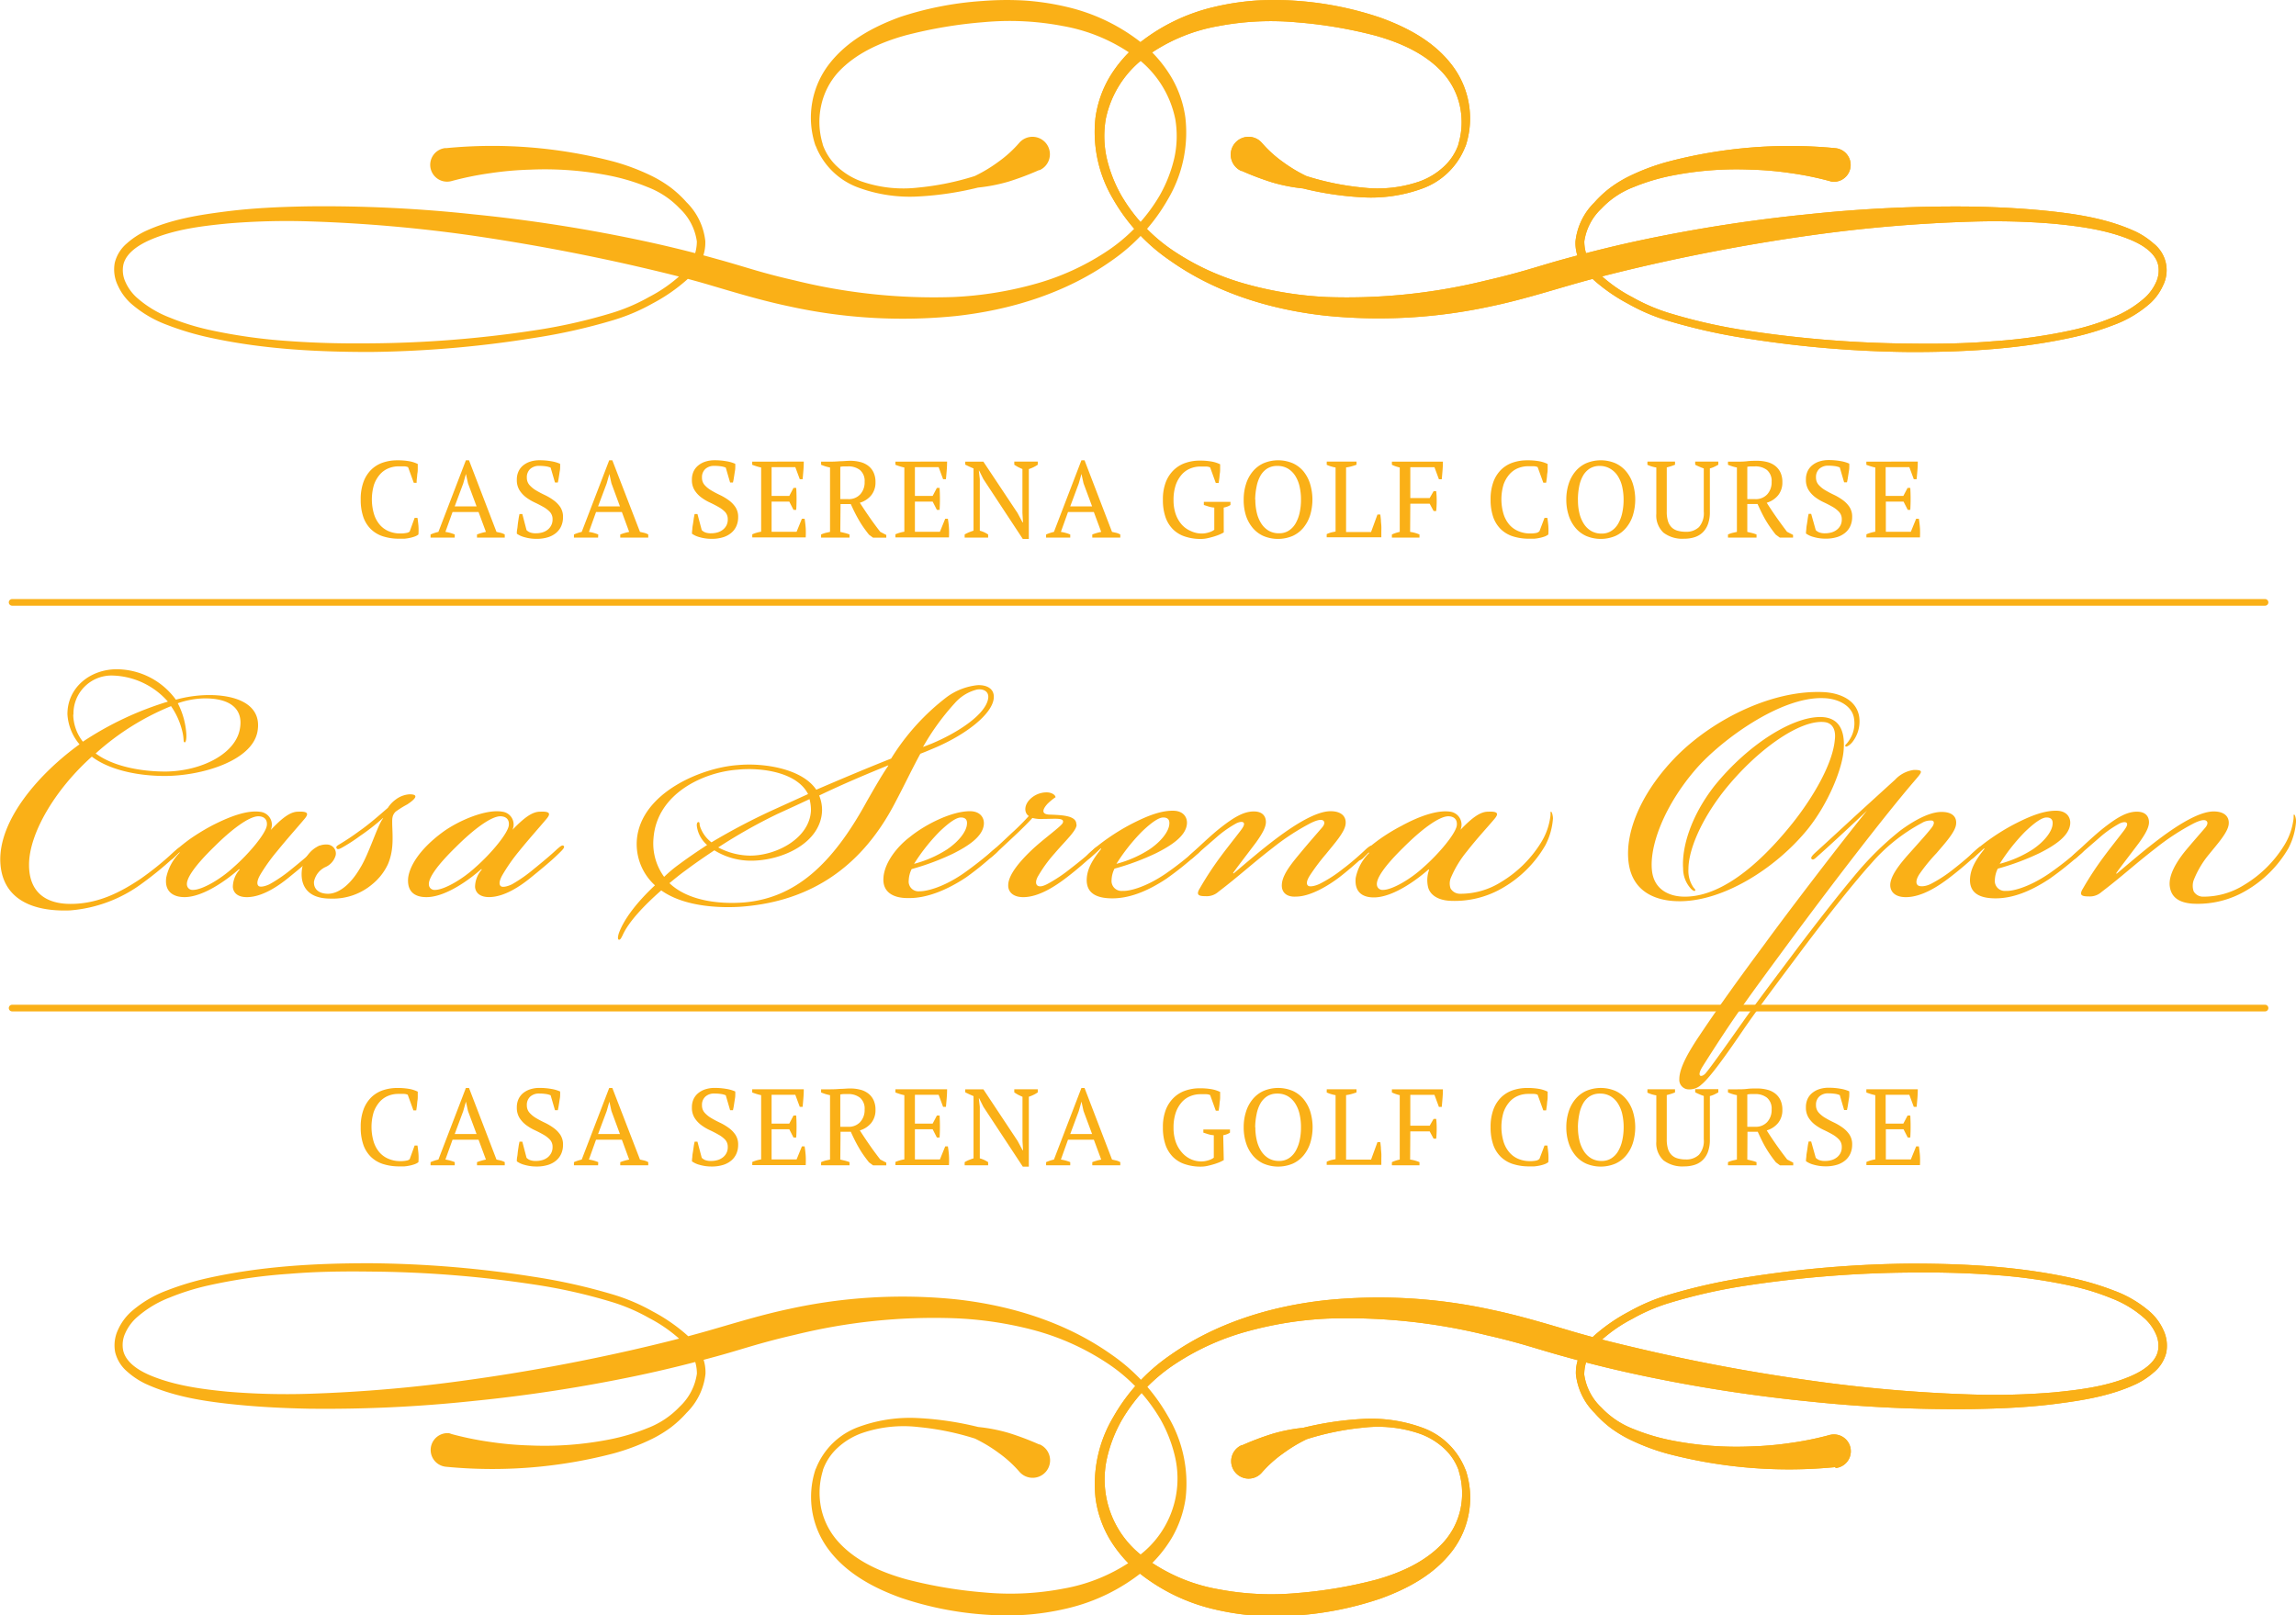 <svg xmlns="http://www.w3.org/2000/svg" width="380.32" height="267.63" viewBox="0 0 380.32 267.63"><path d="M377.18 100.36H4a.55.55 0 1 1 0-1.1h373.18a.55.55 0 0 1 0 1.1m0 67.22H4a.55.55 0 1 1 0-1.1h373.18a.55.55 0 0 1 0 1.1M305.06 30a52 52 0 0 0-6.42-1.31 55 55 0 0 0-6.58-.58 55.5 55.5 0 0 0-13.19 1 34 34 0 0 0-6.29 1.89 14.4 14.4 0 0 0-5.32 3.56 9.27 9.27 0 0 0-2.84 5.44 7.15 7.15 0 0 0 2.58 5.46 24.3 24.3 0 0 0 5.4 3.79 30.4 30.4 0 0 0 6.11 2.63 89.4 89.4 0 0 0 13.14 2.94 189 189 0 0 0 26.93 2.11c4.5.06 9 0 13.5-.38a88.6 88.6 0 0 0 13.33-1.89 40 40 0 0 0 6.38-2 17.9 17.9 0 0 0 5.56-3.4 7.7 7.7 0 0 0 1.8-2.54 4.6 4.6 0 0 0 .31-2.89c-.47-1.88-2.4-3.16-4.33-4-4-1.71-8.51-2.33-12.94-2.76a117 117 0 0 0-13.44-.35A245 245 0 0 0 301.87 39c-8.9 1.25-17.75 2.88-26.5 4.86-4.37 1-8.73 2.07-13 3.3s-8.72 2.61-13.22 3.55a87.4 87.4 0 0 1-27.55 1.6c-9.17-1-18.3-3.81-25.87-9.19A30.9 30.9 0 0 1 186.38 33a21.74 21.74 0 0 1-2.93-13.51 18.1 18.1 0 0 1 2.34-6.72 21.5 21.5 0 0 1 4.64-5.41 31.35 31.35 0 0 1 12.65-6.2 43 43 0 0 1 7-1.07 51 51 0 0 1 7 .07 55 55 0 0 1 13.63 2.79c4.37 1.59 8.77 3.9 11.74 7.77a14.54 14.54 0 0 1 2.27 13.61v-.07a12 12 0 0 1-7.19 7 24.7 24.7 0 0 1-9.88 1.43 52.3 52.3 0 0 1-9.83-1.47 28 28 0 0 1-5.1-1 47 47 0 0 1-5-1.89h-.1a2.89 2.89 0 1 1 2.38-5.41 2.9 2.9 0 0 1 1 .74 19.7 19.7 0 0 0 3.38 3.09 24.7 24.7 0 0 0 4 2.42 45 45 0 0 0 9.36 1.91 21.2 21.2 0 0 0 9.34-1 11.7 11.7 0 0 0 4-2.4 9.1 9.1 0 0 0 2.47-3.68v-.07a12.6 12.6 0 0 0 .27-6.33 12 12 0 0 0-2.89-5.6c-2.88-3.14-7-4.95-11.15-6.11a74.7 74.7 0 0 0-13-2.19 46.6 46.6 0 0 0-13 .63A28.8 28.8 0 0 0 192 9.26a17 17 0 0 0-6.85 10.49 16.9 16.9 0 0 0 .16 6.44 23.2 23.2 0 0 0 2.37 6.11 28.1 28.1 0 0 0 9 9.47 41.5 41.5 0 0 0 12.06 5.39 60.4 60.4 0 0 0 13.08 2.06 96 96 0 0 0 26.34-2.75c2.16-.49 4.32-1.05 6.44-1.66s4.31-1.3 6.52-1.9c4.41-1.21 8.84-2.31 13.3-3.24a256 256 0 0 1 27-4.16 231 231 0 0 1 27.27-1.28c4.56.09 9.11.33 13.66.85s9.11 1.32 13.4 3.29a13 13 0 0 1 3 2 5.63 5.63 0 0 1 1.53 6.94 9 9 0 0 1-2.12 2.94 19.1 19.1 0 0 1-6 3.58 47 47 0 0 1-6.56 2c-8.92 2-18 2.51-27.11 2.5a182.6 182.6 0 0 1-27.12-2.25 96 96 0 0 1-13.31-3 31.7 31.7 0 0 1-6.33-2.72 29 29 0 0 1-5.7-3.93 11.1 11.1 0 0 1-2.22-2.82 7 7 0 0 1-.85-3.61 10.66 10.66 0 0 1 3.11-6.43 18.5 18.5 0 0 1 2.61-2.43 20.6 20.6 0 0 1 3-1.85 36 36 0 0 1 6.54-2.48A79.2 79.2 0 0 1 306 24.55a2.79 2.79 0 0 1-.5 5.56 3 3 0 0 1-.44-.11" transform="translate(-1.99)" style="fill:#fab017"/><path d="M305.06 30a52 52 0 0 0-6.42-1.31 55 55 0 0 0-6.58-.58 55.5 55.5 0 0 0-13.19 1 34 34 0 0 0-6.29 1.89 14.4 14.4 0 0 0-5.32 3.56 9.27 9.27 0 0 0-2.84 5.44 7.15 7.15 0 0 0 2.58 5.46 24.3 24.3 0 0 0 5.4 3.79 30.4 30.4 0 0 0 6.11 2.63 89.4 89.4 0 0 0 13.14 2.94 189 189 0 0 0 26.93 2.11c4.5.06 9 0 13.5-.38a88.6 88.6 0 0 0 13.33-1.89 40 40 0 0 0 6.38-2 17.9 17.9 0 0 0 5.56-3.4 7.7 7.7 0 0 0 1.8-2.54 4.6 4.6 0 0 0 .31-2.89c-.47-1.88-2.4-3.16-4.33-4-4-1.71-8.51-2.33-12.94-2.76a117 117 0 0 0-13.44-.35A245 245 0 0 0 301.87 39c-8.9 1.25-17.75 2.88-26.5 4.86-4.37 1-8.73 2.07-13 3.3s-8.72 2.61-13.22 3.55a87.4 87.4 0 0 1-27.55 1.6c-9.17-1-18.3-3.81-25.87-9.19A30.9 30.9 0 0 1 186.38 33a21.74 21.74 0 0 1-2.93-13.51 18.1 18.1 0 0 1 2.34-6.72 21.5 21.5 0 0 1 4.64-5.41 31.35 31.35 0 0 1 12.65-6.2 43 43 0 0 1 7-1.07 51 51 0 0 1 7 .07 55 55 0 0 1 13.63 2.79c4.37 1.59 8.77 3.9 11.74 7.77a14.54 14.54 0 0 1 2.27 13.61v-.07a12 12 0 0 1-7.19 7 24.7 24.7 0 0 1-9.88 1.43 52.3 52.3 0 0 1-9.83-1.47 28 28 0 0 1-5.1-1 47 47 0 0 1-5-1.89h-.1a2.89 2.89 0 1 1 2.38-5.41 2.9 2.9 0 0 1 1 .74 19.7 19.7 0 0 0 3.38 3.09 24.7 24.7 0 0 0 4 2.42 45 45 0 0 0 9.36 1.91 21.2 21.2 0 0 0 9.34-1 11.7 11.7 0 0 0 4-2.4 9.1 9.1 0 0 0 2.47-3.68v-.07a12.6 12.6 0 0 0 .27-6.33 12 12 0 0 0-2.89-5.6c-2.88-3.14-7-4.95-11.15-6.11a74.7 74.7 0 0 0-13-2.19 46.6 46.6 0 0 0-13 .63A28.8 28.8 0 0 0 192 9.26a17 17 0 0 0-6.85 10.49 16.9 16.9 0 0 0 .16 6.44 23.2 23.2 0 0 0 2.37 6.11 28.1 28.1 0 0 0 9 9.47 41.5 41.5 0 0 0 12.06 5.39 60.4 60.4 0 0 0 13.08 2.06 96 96 0 0 0 26.34-2.75c2.16-.49 4.32-1.05 6.44-1.66s4.31-1.3 6.52-1.9c4.41-1.21 8.84-2.31 13.3-3.24a256 256 0 0 1 27-4.16 231 231 0 0 1 27.27-1.28c4.56.09 9.11.33 13.66.85s9.11 1.32 13.4 3.29a13 13 0 0 1 3 2 5.63 5.63 0 0 1 1.53 6.94 9 9 0 0 1-2.12 2.94 19.1 19.1 0 0 1-6 3.58 47 47 0 0 1-6.56 2c-8.92 2-18 2.51-27.11 2.5a182.6 182.6 0 0 1-27.12-2.25 96 96 0 0 1-13.31-3 31.7 31.7 0 0 1-6.33-2.72 29 29 0 0 1-5.7-3.93 11.1 11.1 0 0 1-2.22-2.82 7 7 0 0 1-.85-3.61 10.66 10.66 0 0 1 3.11-6.43 18.5 18.5 0 0 1 2.61-2.43 20.6 20.6 0 0 1 3-1.85 36 36 0 0 1 6.54-2.48A79.2 79.2 0 0 1 306 24.55a2.79 2.79 0 0 1-.5 5.56 3 3 0 0 1-.44-.11" transform="translate(-1.99)" style="fill:#fab017"/><path d="M75.84 24.55a79.2 79.2 0 0 1 27.72 2.2 36 36 0 0 1 6.54 2.48 20.6 20.6 0 0 1 3 1.85 18.4 18.4 0 0 1 2.61 2.43 10.67 10.67 0 0 1 3.11 6.43 7 7 0 0 1-.85 3.61 11.1 11.1 0 0 1-2.22 2.82 28.8 28.8 0 0 1-5.7 3.93 31.8 31.8 0 0 1-6.32 2.7 96 96 0 0 1-13.31 3 182.6 182.6 0 0 1-27.12 2.32c-9.07 0-18.2-.49-27.11-2.5a47 47 0 0 1-6.56-2 19.1 19.1 0 0 1-6-3.58 9 9 0 0 1-2.12-2.94 6.06 6.06 0 0 1-.51-3.76 6.13 6.13 0 0 1 2-3.21 13 13 0 0 1 3-2c4.3-2 8.88-2.71 13.4-3.29s9.1-.77 13.66-.85a231 231 0 0 1 27.34 1.32 256 256 0 0 1 27 4.16c4.46.93 8.9 2 13.3 3.24 2.21.6 4.4 1.28 6.52 1.9s4.28 1.17 6.44 1.66A96 96 0 0 0 160 49.21a60.4 60.4 0 0 0 13.08-2.06 41.5 41.5 0 0 0 12.06-5.39 28.1 28.1 0 0 0 9-9.47 23.2 23.2 0 0 0 2.37-6.11 16.9 16.9 0 0 0 .16-6.44 17 17 0 0 0-6.85-10.49 28.8 28.8 0 0 0-11.84-4.95 46.5 46.5 0 0 0-13-.63 74.7 74.7 0 0 0-13 2.19c-4.17 1.16-8.27 3-11.15 6.11a12 12 0 0 0-2.83 5.58 12.6 12.6 0 0 0 .27 6.33v.07a9.1 9.1 0 0 0 2.48 3.73 11.7 11.7 0 0 0 4 2.4 21.2 21.2 0 0 0 9.34 1 45 45 0 0 0 9.36-1.91 24.7 24.7 0 0 0 4-2.42 19.7 19.7 0 0 0 3.38-3.09 2.89 2.89 0 1 1 3.37 4.53h-.11a47 47 0 0 1-5 1.89 28 28 0 0 1-5.1 1 52.3 52.3 0 0 1-9.83 1.47 24.7 24.7 0 0 1-9.88-1.43 12 12 0 0 1-7.19-7v.07a14.54 14.54 0 0 1 2.27-13.61c3-3.86 7.38-6.18 11.74-7.77A55 55 0 0 1 164.76.16a51 51 0 0 1 7-.07 43 43 0 0 1 7 1.07 31.35 31.35 0 0 1 12.65 6.2 21.5 21.5 0 0 1 4.59 5.4 18.1 18.1 0 0 1 2.34 6.72A21.74 21.74 0 0 1 195.46 33a30.9 30.9 0 0 1-9.32 10.18c-7.57 5.37-16.7 8.19-25.87 9.19a87.4 87.4 0 0 1-27.55-1.61c-4.5-.94-9-2.3-13.22-3.55s-8.66-2.3-13-3.3Q93.35 40.94 80 39a245 245 0 0 0-26.85-2.32 117 117 0 0 0-13.44.35c-4.43.43-8.93 1-12.94 2.76-1.93.86-3.86 2.15-4.33 4a4.62 4.62 0 0 0 .31 2.89 7.75 7.75 0 0 0 1.8 2.54 17.9 17.9 0 0 0 5.56 3.4 40.3 40.3 0 0 0 6.38 2 88.6 88.6 0 0 0 13.33 1.89c4.49.33 9 .43 13.5.38a189 189 0 0 0 26.93-2.11 89.4 89.4 0 0 0 13.14-2.94 30.5 30.5 0 0 0 6.11-2.63 24.4 24.4 0 0 0 5.4-3.79 7.15 7.15 0 0 0 2.52-5.42 9.27 9.27 0 0 0-2.84-5.46 14.4 14.4 0 0 0-5.32-3.54 34 34 0 0 0-6.26-1.89 55.5 55.5 0 0 0-13.19-1 55 55 0 0 0-6.58.58A52 52 0 0 0 76.79 30a2.79 2.79 0 0 1-1.49-5.38 3 3 0 0 1 .48-.09ZM306 243.09a79.2 79.2 0 0 1-27.72-2.2 36 36 0 0 1-6.54-2.48 20.6 20.6 0 0 1-3-1.85 18.4 18.4 0 0 1-2.6-2.43 10.66 10.66 0 0 1-3.11-6.43 7 7 0 0 1 .85-3.61 11 11 0 0 1 2.22-2.82 28.8 28.8 0 0 1 5.7-3.93 31.8 31.8 0 0 1 6.33-2.72 96 96 0 0 1 13.31-3 182.6 182.6 0 0 1 27.12-2.25c9.07 0 18.2.49 27.11 2.5a47 47 0 0 1 6.56 2 19.1 19.1 0 0 1 6 3.58 9 9 0 0 1 2.12 2.94 6.06 6.06 0 0 1 .47 3.73 6.13 6.13 0 0 1-2 3.21 13 13 0 0 1-3 2c-4.3 2-8.88 2.71-13.4 3.29s-9.1.77-13.66.85a231 231 0 0 1-27.27-1.28 256 256 0 0 1-27-4.16c-4.46-.93-8.9-2-13.3-3.24-2.21-.6-4.4-1.28-6.52-1.9s-4.28-1.17-6.44-1.66a96 96 0 0 0-26.34-2.75 60.4 60.4 0 0 0-13.08 2.06 41.5 41.5 0 0 0-12.06 5.39 28.1 28.1 0 0 0-9 9.47 23.2 23.2 0 0 0-2.37 6.11 16 16 0 0 0 6.62 16.87 28.8 28.8 0 0 0 11.84 4.95 46.6 46.6 0 0 0 13 .63 75 75 0 0 0 13-2.19c4.17-1.16 8.27-3 11.15-6.11a12 12 0 0 0 2.91-5.57 12.6 12.6 0 0 0-.27-6.34v-.07a9.1 9.1 0 0 0-2.48-3.73 11.7 11.7 0 0 0-4-2.4 21.2 21.2 0 0 0-9.34-1 45 45 0 0 0-9.36 1.91 24.6 24.6 0 0 0-4 2.42A19.7 19.7 0 0 0 211 244a2.89 2.89 0 1 1-3.37-4.53h.11a47 47 0 0 1 5-1.89 27.7 27.7 0 0 1 5.1-1 52.3 52.3 0 0 1 9.83-1.47 24.7 24.7 0 0 1 9.88 1.43 12 12 0 0 1 7.19 7v-.07a14.54 14.54 0 0 1-2.27 13.61c-3 3.87-7.38 6.18-11.74 7.77a55 55 0 0 1-13.63 2.79 51 51 0 0 1-7 .07 43 43 0 0 1-7-1.07 31.35 31.35 0 0 1-12.65-6.2 21.5 21.5 0 0 1-4.64-5.41 18.1 18.1 0 0 1-2.34-6.72 21.74 21.74 0 0 1 2.93-13.51 30.9 30.9 0 0 1 9.32-10.18c7.57-5.37 16.7-8.19 25.87-9.19a87.4 87.4 0 0 1 27.55 1.6c4.5.94 9 2.3 13.22 3.55s8.66 2.3 13 3.3c8.75 2 17.59 3.62 26.5 4.86a245 245 0 0 0 26.85 2.32 117 117 0 0 0 13.44-.35c4.43-.43 8.93-1 12.94-2.76 1.93-.86 3.86-2.15 4.33-4a4.6 4.6 0 0 0-.31-2.89 7.7 7.7 0 0 0-1.8-2.54 17.9 17.9 0 0 0-5.56-3.4 40 40 0 0 0-6.38-2 88.6 88.6 0 0 0-13.33-1.89c-4.49-.33-9-.43-13.5-.38a189 189 0 0 0-26.93 2.11 89.5 89.5 0 0 0-13.14 2.94 30.4 30.4 0 0 0-6.11 2.63 24.3 24.3 0 0 0-5.4 3.79 7.15 7.15 0 0 0-2.55 5.44 9.26 9.26 0 0 0 2.84 5.46 14.4 14.4 0 0 0 5.32 3.56 34 34 0 0 0 6.29 1.88 55.6 55.6 0 0 0 13.19 1 55 55 0 0 0 6.58-.58 52 52 0 0 0 6.42-1.31 2.79 2.79 0 1 1 1 5.47Z" transform="translate(-1.99)" style="fill:#fab017"/><path d="M306 243.09a79.2 79.2 0 0 1-27.72-2.2 36 36 0 0 1-6.54-2.48 20.6 20.6 0 0 1-3-1.85 18.4 18.4 0 0 1-2.6-2.43 10.66 10.66 0 0 1-3.11-6.43 7 7 0 0 1 .85-3.61 11 11 0 0 1 2.22-2.82 28.8 28.8 0 0 1 5.7-3.93 31.8 31.8 0 0 1 6.33-2.72 96 96 0 0 1 13.31-3 182.6 182.6 0 0 1 27.12-2.25c9.07 0 18.2.49 27.11 2.5a47 47 0 0 1 6.56 2 19.1 19.1 0 0 1 6 3.58 9 9 0 0 1 2.12 2.94 6.06 6.06 0 0 1 .47 3.73 6.13 6.13 0 0 1-2 3.21 13 13 0 0 1-3 2c-4.3 2-8.88 2.71-13.4 3.29s-9.1.77-13.66.85a231 231 0 0 1-27.27-1.28 256 256 0 0 1-27-4.16c-4.46-.93-8.9-2-13.3-3.24-2.21-.6-4.4-1.28-6.52-1.9s-4.28-1.17-6.44-1.66a96 96 0 0 0-26.34-2.75 60.4 60.4 0 0 0-13.08 2.06 41.5 41.5 0 0 0-12.06 5.39 28.1 28.1 0 0 0-9 9.47 23.2 23.2 0 0 0-2.37 6.11 16 16 0 0 0 6.62 16.87 28.8 28.8 0 0 0 11.84 4.95 46.6 46.6 0 0 0 13 .63 75 75 0 0 0 13-2.19c4.17-1.16 8.27-3 11.15-6.11a12 12 0 0 0 2.91-5.57 12.6 12.6 0 0 0-.27-6.34v-.07a9.1 9.1 0 0 0-2.48-3.73 11.7 11.7 0 0 0-4-2.4 21.2 21.2 0 0 0-9.34-1 45 45 0 0 0-9.36 1.91 24.6 24.6 0 0 0-4 2.42A19.7 19.7 0 0 0 211 244a2.89 2.89 0 1 1-3.37-4.53h.11a47 47 0 0 1 5-1.89 27.7 27.7 0 0 1 5.1-1 52.3 52.3 0 0 1 9.83-1.47 24.7 24.7 0 0 1 9.88 1.43 12 12 0 0 1 7.19 7v-.07a14.54 14.54 0 0 1-2.27 13.61c-3 3.87-7.38 6.18-11.74 7.77a55 55 0 0 1-13.63 2.79 51 51 0 0 1-7 .07 43 43 0 0 1-7-1.07 31.35 31.35 0 0 1-12.65-6.2 21.5 21.5 0 0 1-4.64-5.41 18.1 18.1 0 0 1-2.34-6.72 21.74 21.74 0 0 1 2.93-13.51 30.9 30.9 0 0 1 9.32-10.18c7.57-5.37 16.7-8.19 25.87-9.19a87.4 87.4 0 0 1 27.55 1.6c4.5.94 9 2.3 13.22 3.55s8.66 2.3 13 3.3c8.75 2 17.59 3.62 26.5 4.86a245 245 0 0 0 26.85 2.32 117 117 0 0 0 13.44-.35c4.43-.43 8.93-1 12.94-2.76 1.93-.86 3.86-2.15 4.33-4a4.6 4.6 0 0 0-.31-2.89 7.7 7.7 0 0 0-1.8-2.54 17.9 17.9 0 0 0-5.56-3.4 40 40 0 0 0-6.38-2 88.6 88.6 0 0 0-13.33-1.89c-4.49-.33-9-.43-13.5-.38a189 189 0 0 0-26.93 2.11 89.5 89.5 0 0 0-13.14 2.94 30.4 30.4 0 0 0-6.11 2.63 24.3 24.3 0 0 0-5.4 3.79 7.15 7.15 0 0 0-2.55 5.44 9.26 9.26 0 0 0 2.84 5.46 14.4 14.4 0 0 0 5.32 3.56 34 34 0 0 0 6.29 1.88 55.6 55.6 0 0 0 13.19 1 55 55 0 0 0 6.58-.58 52 52 0 0 0 6.42-1.31 2.79 2.79 0 1 1 1 5.47Z" transform="translate(-1.99)" style="fill:#fab017"/><path d="M76.79 237.61a52 52 0 0 0 6.42 1.31 55 55 0 0 0 6.58.58 55.6 55.6 0 0 0 13.19-1 34 34 0 0 0 6.29-1.88 14.4 14.4 0 0 0 5.32-3.56 9.27 9.27 0 0 0 2.84-5.46 7.15 7.15 0 0 0-2.55-5.44 24.4 24.4 0 0 0-5.4-3.79 30.4 30.4 0 0 0-6.11-2.63 89.5 89.5 0 0 0-13.14-2.94 189 189 0 0 0-26.93-2.11c-4.5-.06-9 0-13.5.38A88.6 88.6 0 0 0 36.46 213a40.3 40.3 0 0 0-6.38 2 17.9 17.9 0 0 0-5.56 3.4 7.8 7.8 0 0 0-1.8 2.54 4.62 4.62 0 0 0-.31 2.89c.47 1.88 2.4 3.16 4.33 4 4 1.71 8.51 2.33 12.94 2.76a117 117 0 0 0 13.44.35A245 245 0 0 0 80 228.59c8.9-1.24 17.75-2.88 26.5-4.86 4.37-1 8.72-2.07 13-3.3s8.72-2.61 13.22-3.55a87.4 87.4 0 0 1 27.55-1.6c9.17 1 18.3 3.81 25.87 9.19a30.9 30.9 0 0 1 9.32 10.19 21.74 21.74 0 0 1 2.93 13.51 18.1 18.1 0 0 1-2.34 6.72 21.5 21.5 0 0 1-4.64 5.41 31.36 31.36 0 0 1-12.65 6.2 43 43 0 0 1-7 1.07 51 51 0 0 1-7-.07 55 55 0 0 1-13.63-2.79c-4.37-1.59-8.77-3.91-11.74-7.77a14.54 14.54 0 0 1-2.27-13.61v.07a12 12 0 0 1 7.19-7 24.7 24.7 0 0 1 9.88-1.43 52.3 52.3 0 0 1 9.83 1.47 27.7 27.7 0 0 1 5.1 1 47 47 0 0 1 5 1.89h.1a2.89 2.89 0 1 1-2.36 5.28 2.9 2.9 0 0 1-1-.74 19.7 19.7 0 0 0-3.38-3.09 24.6 24.6 0 0 0-4-2.42 45 45 0 0 0-9.36-1.91 21.2 21.2 0 0 0-9.34 1 11.7 11.7 0 0 0-4 2.4 9.1 9.1 0 0 0-2.48 3.73v.07a12.6 12.6 0 0 0-.27 6.34 12 12 0 0 0 2.91 5.57c2.88 3.14 7 4.95 11.15 6.11a75 75 0 0 0 13 2.19 46.5 46.5 0 0 0 13-.63 28.8 28.8 0 0 0 11.84-4.95 16 16 0 0 0 6.69-16.93 23.2 23.2 0 0 0-2.37-6.11 28.1 28.1 0 0 0-9-9.47 41.5 41.5 0 0 0-12.06-5.39 60.5 60.5 0 0 0-13.19-1.96 96 96 0 0 0-26.34 2.75c-2.16.49-4.32 1.05-6.44 1.66s-4.31 1.3-6.52 1.9c-4.41 1.21-8.84 2.31-13.3 3.24a256 256 0 0 1-27 4.16 231 231 0 0 1-27.27 1.28c-4.56-.09-9.11-.33-13.66-.85s-9.11-1.32-13.4-3.29a13 13 0 0 1-3-2 6.13 6.13 0 0 1-2-3.21 6.06 6.06 0 0 1 .47-3.73 9 9 0 0 1 2.12-2.94 19.1 19.1 0 0 1 6-3.58 47 47 0 0 1 6.56-2c8.92-2 18-2.51 27.11-2.5a182.6 182.6 0 0 1 27.12 2.25 96 96 0 0 1 13.31 3 31.7 31.7 0 0 1 6.32 2.72 28.7 28.7 0 0 1 5.7 3.93 11.1 11.1 0 0 1 2.22 2.82 7 7 0 0 1 .85 3.61 10.66 10.66 0 0 1-3.11 6.43 18.5 18.5 0 0 1-2.61 2.43 20.5 20.5 0 0 1-3 1.85 36 36 0 0 1-6.54 2.48 79.3 79.3 0 0 1-27.72 2.2 2.79 2.79 0 0 1 .5-5.56 3 3 0 0 1 .42.14M31.12 115.93a21.2 21.2 0 0 1 4.24-.72c5-.32 10.16 1.12 9.28 6s-9.28 7.36-15.36 7.36c-4.48 0-9.2-1-12.08-3.2-6.08 5.44-10.4 12.72-10.4 17.92 0 4.64 2.88 6.48 6.88 6.48 4.72 0 8.48-2.08 11.6-4.16a50 50 0 0 0 5-4c1.12-1 1.52-1.36 1.76-1.12s-.24.64-.64 1a57 57 0 0 1-5.76 4.8 23.07 23.07 0 0 1-12.08 4.56c-6.64.24-11.28-2.16-11.52-8.08-.24-7 6.48-14.64 13.12-19.44a8.47 8.47 0 0 1-2-5c0-4.48 3.84-7.44 8.16-7.44a12.17 12.17 0 0 1 9.8 5.04m-17 2.48a7.5 7.5 0 0 0 1.6 4.48 53.5 53.5 0 0 1 14.08-6.64 12.66 12.66 0 0 0-9.2-4.32 6.3 6.3 0 0 0-6.44 6.48ZM41.68 121c.8-3.68-1.76-5.36-6-5.28a14.3 14.3 0 0 0-4.24.8A12.9 12.9 0 0 1 32.8 121c.16 1.28 0 2.08-.24 2s-.08-.48-.32-1.6a12.4 12.4 0 0 0-1.92-4.4 42.6 42.6 0 0 0-12.48 7.84c2.8 2.08 7.28 3 11.6 3 5.84-.07 11.36-2.84 12.24-6.84" transform="translate(-1.99)" style="fill:#fab017"/><path d="M51.36 134.49c1.68-.08 1.84.32 1 1.28-1 1.2-2.8 3.2-4.48 5.28a30 30 0 0 0-2.8 3.92c-.56 1-.56 1.6-.24 1.84s1.2 0 1.84-.32a24.6 24.6 0 0 0 3.6-2.48c1.68-1.36 3-2.48 3.84-3.28.48-.4.88-.8 1.12-.56s-.16.64-1 1.44c-1 1-3 2.64-4.48 3.84s-4.24 3.2-6.88 3.2c-1.52 0-2.24-.72-2.32-1.68a4.4 4.4 0 0 1 1.12-2.88l-.08-.09c-2.08 1.84-5.76 4.48-8.8 4.64-1.76.08-3.6-.64-3.28-3.2a8.23 8.23 0 0 1 2.24-4.16l-.08-.08-1 1c-.32.24-.56.4-.72.24s.24-.72 1.12-1.52a31 31 0 0 1 2.4-1.92 36 36 0 0 1 3.68-2.24c3.12-1.6 5.92-2.56 8-2.24a2.15 2.15 0 0 1 1.68 3c1.88-1.99 3.24-3.03 4.52-3.03m-13.92 5.84c-3.28 3.2-4.64 5.28-4.48 6.32a.92.92 0 0 0 1 .8c1.52 0 4.56-1.76 6.72-3.76 2.56-2.24 5.44-5.68 5.52-7 .08-1-.56-1.44-1.44-1.44-1.56.04-4.44 2.2-7.32 5.08" transform="translate(-1.99)" style="fill:#fab017"/><path d="M58.56 140.49c-.32.16-.64.32-.8.08s0-.4.4-.64a40 40 0 0 0 3.36-2.24c1.44-1 2.88-2.24 4.72-3.84a4.9 4.9 0 0 1 1.28-1.36 4.2 4.2 0 0 1 2.32-.88c1.84 0 .64 1-.4 1.68a16 16 0 0 0-1.92 1.2c-.64.64-.56 1.28-.56 2.16.08 2.24.24 4.32-.72 6.56a9.4 9.4 0 0 1-2.56 3.28 10.07 10.07 0 0 1-6.88 2.4h-.08c-4.16 0-5-2.56-4.72-4.8s2.16-4.24 4.08-4.16a1.49 1.49 0 0 1 1.52 1.76 3 3 0 0 1-1.76 2 3.4 3.4 0 0 0-1.84 2.4c-.08 1.28.88 2 2.32 2 1.6 0 3.6-1.28 5.36-4.32 1.44-2.32 2.88-7.12 3.76-8.16v-.08a36 36 0 0 1-3.84 3 28 28 0 0 1-3.04 1.96m11.04 4.96c.24-1.92 1.84-4.72 5.76-7.6 2.64-1.92 7.2-3.84 9.84-3.36a2.14 2.14 0 0 1 1.68 3c1.92-2 3.28-3 4.56-3 1.68-.08 1.84.32 1 1.28-1 1.2-2.8 3.2-4.48 5.28A29.6 29.6 0 0 0 85.2 145c-.56 1-.56 1.6-.24 1.84s1.2 0 1.84-.32a24.5 24.5 0 0 0 3.6-2.52c1.68-1.36 3-2.48 3.84-3.28.48-.4.88-.8 1.12-.56s-.16.64-1 1.44c-1 1-3 2.64-4.48 3.84s-4.24 3.2-6.88 3.2c-1.52 0-2.24-.72-2.32-1.68a4.4 4.4 0 0 1 1.12-2.88l-.08-.08c-2.08 1.84-5.76 4.48-8.8 4.64-1.8.09-3.56-.55-3.32-3.19m7.92-5.12c-3.28 3.2-4.64 5.28-4.48 6.32a.92.92 0 0 0 1 .8c1.52 0 4.56-1.76 6.72-3.76 2.56-2.24 5.44-5.68 5.52-7 .08-1-.56-1.44-1.44-1.44-1.56.04-4.44 2.2-7.32 5.08m72.08-14.64a37.8 37.8 0 0 1 9.28-10.24 10.46 10.46 0 0 1 5-1.92c1.28-.08 2.88.4 2.72 2.16-.24 2.64-4.64 6.08-10 8.32-.56.24-1.52.64-2.16.88-1.52 2.8-2.8 5.52-4.08 7.92-6.16 12-15.44 16.72-25.84 17.44-4.24.24-9.52-.24-13-2.72-3 2.64-5.44 5.28-6.4 7.44-.24.48-.4.8-.64.72s-.08-.72 0-1c.8-2.32 3-5.2 6-8a9.24 9.24 0 0 1-3-7.52c.64-7.84 10.8-12 16.72-12.4 4.24-.4 10.64.56 13 4.08 4.32-1.85 8.16-3.48 12.4-5.16m-25.44 1.84c-5.6.4-13.36 3.92-13.92 11.36a9.4 9.4 0 0 0 1.76 6.4 22.4 22.4 0 0 1 2.48-2.08c1.52-1.12 2.8-2 4.64-3.2a5 5 0 0 1-1.68-3c-.08-.4 0-.8.24-.8s.16.32.24.64a5.5 5.5 0 0 0 1.92 2.72 106 106 0 0 1 10.72-5.6l5.28-2.4c-1.84-3.64-7.76-4.44-11.68-4.04m-3.84 13.36c-1.68 1.12-3.2 2.16-4.8 3.36-1 .72-1.76 1.36-2.64 2.08 3 2.88 8.08 3.52 12.32 3.2 8.48-.72 14.64-6.24 20.4-16.8 1.2-2.08 2.32-4.08 3.52-5.84v-.08c-3.92 1.6-7.52 3.12-11.44 5a6.3 6.3 0 0 1 .48 2.48c-.16 5.36-6.56 8.32-11.76 8.32a11.5 11.5 0 0 1-6.08-1.72m16-6.56a7 7 0 0 0-.24-1.92c-1.68.8-3.44 1.6-5.36 2.48a88 88 0 0 0-9.76 5.52 11.5 11.5 0 0 0 5.28 1.36c4.4 0 9.84-2.88 10.08-7.44m20-11.12c4.4-1.84 9-4.88 9.36-7.52.16-1.12-.8-1.6-1.84-1.44a7.13 7.13 0 0 0-3.68 2.24 40 40 0 0 0-5.28 7.28Zm-8 22.4c.08-2.64 2.32-5.36 4.32-6.88 2.64-2.16 7-4.32 10-4.32 1.76 0 2.4 1.12 2.32 2.16-.16 2.08-2.72 3.68-5.12 4.88A41.4 41.4 0 0 1 153 144a4.5 4.5 0 0 0-.48 1.84 1.62 1.62 0 0 0 1.76 1.84h.08c1 0 3.76-.56 7.28-3a62 62 0 0 0 4.88-3.84c.48-.4.72-.48.88-.32s-.08.56-.64 1a49 49 0 0 1-4.72 3.84c-3.36 2.24-6.64 3.44-9.36 3.44-2.92.09-4.44-1.11-4.36-3.19m10.56-4.88c2-1.36 3.2-3 3.28-4.16.08-.72-.24-1.12-1-1.12s-1.92.8-3.52 2.32a31.4 31.4 0 0 0-4.24 5.36 18.9 18.9 0 0 0 5.48-2.4" transform="translate(-1.99)" style="fill:#fab017"/><path d="M180.32 136.65c0 1-1.92 2.72-3.68 4.8a22.4 22.4 0 0 0-2.72 3.76c-.4.72-.4 1.28-.08 1.52s.88.16 1.76-.32a25.3 25.3 0 0 0 3.6-2.4c1.76-1.36 2.72-2.16 3.76-3.12.56-.56 1-.8 1.2-.64s-.32.72-1 1.36c-1 .88-2.56 2.32-4.56 3.84-1.68 1.28-4.48 3.2-7.12 3.2-1.68 0-2.56-.88-2.48-2.08.08-1.76 2.08-4 3.84-5.68 1.92-1.84 5-4 5.2-4.56.32-.88-1.2-.64-3.2-.64a5.7 5.7 0 0 1-1.84-.16c-.64.72-1.76 1.84-3 3s-2.32 2.16-3.2 3c-.72.64-1 .8-1.2.64s.08-.56.88-1.28c1-.88 1.68-1.52 3.12-2.88 1.12-1 2.16-2.08 2.8-2.8-.72-.48-.8-1.6 0-2.56a3.9 3.9 0 0 1 3-1.36c.64 0 1.36.32 1.44.8a9 9 0 0 0-1.36 1.12c-1 1.12-.8 1.68.24 1.76 2.24.08 4.56.16 4.56 1.6Z" transform="translate(-1.99)" style="fill:#fab017"/><path d="M195.12 144.73a51 51 0 0 0 4.88-3.84c.48-.4.72-.48.88-.32s-.16.64-.64 1a55 55 0 0 1-5 4c-3.36 2.24-6.32 3.28-9 3.28-3 0-4.32-1.12-4.24-3.2.08-1.6.8-3 2.4-5l-.08-.08c-.24.24-1.12 1-1.6 1.44s-.64.4-.8.24.16-.56.48-.88a29 29 0 0 1 3-2.4 35 35 0 0 1 3.92-2.4c2.32-1.2 4.72-2.24 6.88-2.24h.08c1.76 0 2.4 1.12 2.32 2.16-.16 2.08-2.72 3.68-5.12 4.88a41.4 41.4 0 0 1-6.88 2.56 4.5 4.5 0 0 0-.48 1.84 1.65 1.65 0 0 0 1.84 1.84c.92.08 3.64-.48 7.16-2.88m-2.72-4c2-1.36 3.2-3 3.28-4.16.08-.72-.24-1.12-1-1.12s-1.92.8-3.52 2.32a31.4 31.4 0 0 0-4.24 5.36 18.9 18.9 0 0 0 5.48-2.4" transform="translate(-1.99)" style="fill:#fab017"/><path d="M214.32 146.57c.08-1.76 1.84-3.76 3.36-5.6 1.2-1.44 2.4-2.8 3.36-3.92.32-.4.48-.88.08-1.12s-1.28.08-2.08.48a39.3 39.3 0 0 0-6.24 4.08c-3.52 2.72-5.44 4.56-9 7.28a2.88 2.88 0 0 1-2.08.72c-1.12 0-1.68-.16-1-1.28a54 54 0 0 1 3.52-5.36c.88-1.2 2.32-3 3.2-4.16.56-.72.72-1.12.56-1.36s-.72-.16-1.2.08a18.3 18.3 0 0 0-3.12 2.16c-1 .88-2.32 2-3.44 3-.8.72-1.12 1-1.36.72s.24-.64 1.2-1.52 2.72-2.56 4.16-3.68c2.16-1.68 3.76-2.64 5.44-2.64 1.52 0 2 .88 2 1.76s-.64 2-1.68 3.44c-1.2 1.6-2.88 3.76-3.76 5l.08.08c1.92-1.6 4.56-3.92 7.36-6s6.32-4.32 8.72-4.32c1.68 0 2.64.8 2.48 2.16s-1.92 3.28-3.2 4.88A35 35 0 0 0 219 145c-.64 1-.64 1.52-.32 1.76s1.28 0 1.92-.32a22 22 0 0 0 3.84-2.48c1.36-1 3-2.48 3.84-3.28.64-.56.88-.64 1-.48s-.08.48-.64 1c-.72.72-3.12 2.88-4.8 4.16s-4.72 3.2-7.2 3.2c-1.44.09-2.4-.63-2.32-1.99" transform="translate(-1.99)" style="fill:#fab017"/><path d="M242.23 134.49a2.17 2.17 0 0 1 1.68 3c1.92-2 3.28-3 4.56-3 1.68-.08 1.84.32 1 1.28-1 1.2-2.8 3.12-4.48 5.28a17.7 17.7 0 0 0-2.64 4.32 2.46 2.46 0 0 0-.08 1.84 1.79 1.79 0 0 0 1.52.88 12.6 12.6 0 0 0 6.8-1.92 19.7 19.7 0 0 0 6.56-6.4 10.8 10.8 0 0 0 1.6-4.16c.16-.8 0-1.12.16-1.12s.32.72.32 1.12a11.3 11.3 0 0 1-1.28 4.48 19.3 19.3 0 0 1-7 7 15.73 15.73 0 0 1-8.88 2.16c-2.32-.16-3.28-1.28-3.52-2.24a5.06 5.06 0 0 1 .16-2.88l-.08-.08c-2.08 1.84-5.76 4.48-8.8 4.64-1.76.08-3.52-.56-3.28-3.2a7.94 7.94 0 0 1 2.24-4.16l-.08-.08-1 1c-.32.24-.56.4-.72.24s.24-.72 1.12-1.52a31 31 0 0 1 2.4-1.92 31 31 0 0 1 3.68-2.24c2.93-1.6 5.96-2.64 8.04-2.32m-7.68 5.84c-3.28 3.2-4.64 5.28-4.48 6.32a.92.92 0 0 0 1 .8c1.52 0 4.56-1.76 6.72-3.76 2.56-2.24 5.44-5.68 5.52-7 .08-1-.56-1.44-1.44-1.44-1.56.04-4.43 2.2-7.32 5.08m47.92 6.67c.24.32.4.4.32.56s-.4 0-.64-.24a4.92 4.92 0 0 1-1.36-3.44c-.24-3.36 1.2-8.56 5.2-13.68 5.76-7.12 13.52-11.84 18.16-11.36 2.8.32 3.52 2.72 3.2 5.76s-2.56 8.64-6 12.88c-5.44 6.64-14.32 12.08-21.6 11.84-3-.08-7.36-1.2-8-6.48s2.4-12 8.16-17.76c6.16-6.08 15.84-10.8 24.16-10.4 3 .16 5.68 1.52 5.92 4.4a5.5 5.5 0 0 1-1.2 3.92c-.32.4-1 .88-1.12.64s.16-.24.64-1a5 5 0 0 0 .8-3.52c-.24-2.08-2.48-3.36-5-3.44-7.12-.32-16.88 6.88-21 11.52-5.36 6.08-8.08 13.12-7.44 17.36.48 3 3 3.92 5 4 5.52.24 11.84-4.16 18.24-12.16 3.44-4.32 6.64-9.84 7-13.76.24-1.76-.4-2.88-1.76-3-4.08-.4-11.2 4.64-16.56 11.36-3.84 4.88-5.92 9.84-5.92 13a4.9 4.9 0 0 0 .8 3m20.89-5.39c-.64.56-1 1-1.28.72s.32-.8 1.12-1.52c1.76-1.6 3.92-3.6 5.44-5s4.64-4.24 7.28-6.64a5.13 5.13 0 0 1 3.12-1.6c1.76 0 1.28.4-.08 2-4.72 5.52-12.8 16-20.56 26.48-7 9.52-9 12.16-14.32 20.56-.64 1-.64 1.44-.48 1.6s.64 0 1-.48c1-1.2 3.92-5.36 6.24-8.64 1.68-2.4 5.36-7.28 9.2-12.4 3.28-4.32 6.64-8.64 9.68-12.24a50.7 50.7 0 0 1 7-6.8c2.16-1.6 4.8-3.12 6.88-3.12 1.76 0 2.56.8 2.4 2.08s-1.84 3.12-3.28 4.8a29 29 0 0 0-2.8 3.44c-.64 1-.56 1.6-.24 1.84s1.2.24 2.16-.24a23 23 0 0 0 3.68-2.4c1.44-1.12 2.64-2.16 3.68-3.12.4-.4 1-.88 1.2-.64s-.4.8-.64 1a62 62 0 0 1-4.88 4.16c-1.68 1.28-4.48 3.2-7.2 3.2-2 0-2.72-1.12-2.56-2.32.24-1.68 2.08-3.76 3.52-5.36 1.28-1.44 2.88-3.2 3.44-4 .32-.48.32-.88 0-1a2.73 2.73 0 0 0-1.76.4 29.4 29.4 0 0 0-8.32 6.64c-2.48 2.72-7.36 8.8-11.6 14.48-3.52 4.72-7.28 9.68-9.68 13.2-2.56 3.76-5.44 7.84-6.88 9a2.87 2.87 0 0 1-2.32.8 1.58 1.58 0 0 1-1.36-1.68c0-1.84 1.44-4.32 3-6.72 3-4.48 5.44-8 11.2-15.76 3.84-5.28 12.8-17 16.88-22-3.56 3.36-6.61 6.16-7.88 7.28" transform="translate(-1.99)" style="fill:#fab017"/><path d="M341.43 144.73a51 51 0 0 0 4.88-3.84c.48-.4.72-.48.88-.32s-.16.64-.64 1a55 55 0 0 1-5 4c-3.36 2.24-6.32 3.28-9 3.28-3 0-4.32-1.12-4.24-3.2.08-1.6.8-3 2.4-5l-.08-.08c-.24.24-1.12 1-1.6 1.44s-.64.4-.8.24.16-.56.48-.88a29 29 0 0 1 3-2.4 35 35 0 0 1 3.92-2.4c2.32-1.2 4.72-2.24 6.88-2.24h.08c1.76 0 2.4 1.12 2.32 2.16-.16 2.08-2.72 3.68-5.12 4.88a41.4 41.4 0 0 1-6.88 2.56 4.5 4.5 0 0 0-.48 1.84 1.65 1.65 0 0 0 1.84 1.84c.92.08 3.64-.48 7.16-2.88m-2.72-4c2-1.36 3.2-3 3.28-4.16.08-.72-.24-1.12-1-1.12s-1.92.8-3.52 2.32a31.4 31.4 0 0 0-4.24 5.36 18.9 18.9 0 0 0 5.48-2.4" transform="translate(-1.99)" style="fill:#fab017"/><path d="M365.36 145.85a2.82 2.82 0 0 0 0 1.84 1.78 1.78 0 0 0 1.52.88 12.6 12.6 0 0 0 6.8-1.92 19.65 19.65 0 0 0 6.56-6.4 10.8 10.8 0 0 0 1.6-4.16c.16-.8 0-1.12.16-1.12s.32.72.32 1.12a11.3 11.3 0 0 1-1.28 4.48 19.3 19.3 0 0 1-7 7 15.74 15.74 0 0 1-8.88 2.16c-2.16-.16-3.52-1-3.76-2.88s1.2-4.16 2.56-5.84c1.2-1.44 2.4-2.8 3.36-3.92.32-.4.48-.88.08-1.12s-1.28.08-2.08.48a39.3 39.3 0 0 0-6.24 4.08c-3.52 2.72-5.44 4.56-9 7.28a2.88 2.88 0 0 1-2.08.72c-1.12 0-1.68-.16-1-1.28a54 54 0 0 1 3.52-5.36c.88-1.2 2.32-3 3.2-4.16.56-.72.72-1.12.56-1.36s-.72-.16-1.2.08a18.3 18.3 0 0 0-3.12 2.16c-1 .88-2.32 2-3.44 3-.8.72-1.12 1-1.36.72s.24-.64 1.2-1.52 2.72-2.56 4.16-3.68c2.16-1.68 3.76-2.64 5.44-2.64 1.52 0 2 .88 2 1.76s-.64 2-1.68 3.44c-1.2 1.6-2.88 3.76-3.76 5l.08.08c1.92-1.6 4.56-3.92 7.36-6s6.32-4.32 8.72-4.32c1.68 0 2.64.8 2.48 2.16s-1.92 3.28-3.2 4.88a15.6 15.6 0 0 0-2.6 4.36M70.67 189.81h.47c.06.34.11.76.16 1.27a10 10 0 0 1 0 1.48 2.2 2.2 0 0 1-.65.35 6 6 0 0 1-.8.22 7 7 0 0 1-.87.13h-.84a8.7 8.7 0 0 1-2.7-.39 5.1 5.1 0 0 1-2-1.18 5.2 5.2 0 0 1-1.26-2 8.7 8.7 0 0 1-.44-2.92 8.2 8.2 0 0 1 .49-3 5.5 5.5 0 0 1 1.31-2 5.1 5.1 0 0 1 1.93-1.14 7.3 7.3 0 0 1 2.3-.36 11 11 0 0 1 2 .15 5.4 5.4 0 0 1 1.42.46v.67c0 .26 0 .53-.05.82s-.05.57-.09.85-.07.53-.11.76h-.47l-.94-2.59a1.7 1.7 0 0 0-.65-.14h-.91a4.4 4.4 0 0 0-1.7.33 3.76 3.76 0 0 0-1.4 1 5.2 5.2 0 0 0-1 1.75 8.56 8.56 0 0 0 0 4.79 5 5 0 0 0 .93 1.76 4 4 0 0 0 1.53 1.12 4.9 4.9 0 0 0 2 .39 4.6 4.6 0 0 0 1-.09 1 1 0 0 0 .52-.23Zm6.64 3.27h-4v-.52a7 7 0 0 1 1.3-.43l4.55-11.86h.52l4.55 11.86.71.16a2.6 2.6 0 0 1 .66.27v.52H81v-.52q.36-.14.74-.25c.25-.07.5-.13.74-.18l-1.22-3.29h-4.31l-1.18 3.29a6.5 6.5 0 0 1 1.55.43Zm0-5.18h3.62l-1.42-3.82-.34-1.55-.45 1.58Zm11.9 3.94a1.8 1.8 0 0 0 .56.37 2.6 2.6 0 0 0 1 .15 3.7 3.7 0 0 0 1.08-.15 2.6 2.6 0 0 0 .87-.45 2.2 2.2 0 0 0 .58-.72 2.1 2.1 0 0 0 .22-1 1.73 1.73 0 0 0-.44-1.21A4.5 4.5 0 0 0 92 188q-.66-.38-1.43-.74a8 8 0 0 1-1.43-.85 4.5 4.5 0 0 1-1.1-1.19 3.2 3.2 0 0 1-.44-1.74 3.2 3.2 0 0 1 .27-1.35 2.8 2.8 0 0 1 .76-1 3.6 3.6 0 0 1 1.18-.64 4.9 4.9 0 0 1 1.53-.23 11 11 0 0 1 2 .17 6 6 0 0 1 1.43.42 7 7 0 0 1 0 .71c0 .27-.07.55-.11.84s-.09.57-.13.84-.1.51-.14.71h-.47l-.72-2.47a3.2 3.2 0 0 0-.83-.22 7.5 7.5 0 0 0-1.06-.07 2.13 2.13 0 0 0-1.49.51 1.84 1.84 0 0 0-.56 1.43 1.8 1.8 0 0 0 .44 1.24 4.5 4.5 0 0 0 1.11.9q.67.4 1.44.76a9 9 0 0 1 1.44.86 4.5 4.5 0 0 1 1.12 1.15 2.93 2.93 0 0 1 .44 1.66 3.6 3.6 0 0 1-.3 1.48 3.15 3.15 0 0 1-.86 1.13 3.9 3.9 0 0 1-1.37.72 6.2 6.2 0 0 1-1.84.25 7 7 0 0 1-2-.27 3.9 3.9 0 0 1-1.28-.58c0-.2 0-.45.06-.74s.07-.58.11-.89.09-.6.13-.89.1-.53.14-.74h.47Zm11.85 1.24h-4v-.52a7 7 0 0 1 1.29-.43l4.55-11.86h.52l4.58 11.86.71.16a2.6 2.6 0 0 1 .66.27v.52h-4.64v-.52a8 8 0 0 1 .74-.25c.25-.07.5-.13.74-.18l-1.21-3.29h-4.28l-1.18 3.29a6.6 6.6 0 0 1 1.55.43Zm0-5.18h3.62l-1.41-3.82-.34-1.55-.45 1.58Zm17.17 3.94a1.8 1.8 0 0 0 .56.37 2.6 2.6 0 0 0 1 .15 3.7 3.7 0 0 0 1.08-.15 2.6 2.6 0 0 0 .87-.45 2.2 2.2 0 0 0 .59-.72 2.1 2.1 0 0 0 .21-1 1.73 1.73 0 0 0-.44-1.21 4.5 4.5 0 0 0-1.1-.83q-.66-.38-1.43-.74a7.8 7.8 0 0 1-1.43-.85 4.5 4.5 0 0 1-1.1-1.19 3.16 3.16 0 0 1-.44-1.74 3.2 3.2 0 0 1 .27-1.35 2.8 2.8 0 0 1 .77-1 3.6 3.6 0 0 1 1.18-.64 4.9 4.9 0 0 1 1.53-.23 11 11 0 0 1 2 .17 5.8 5.8 0 0 1 1.43.42 7 7 0 0 1 0 .71c0 .27-.07.55-.11.84s-.09.57-.13.84-.1.51-.14.71h-.47l-.72-2.47a3.2 3.2 0 0 0-.83-.22 7.5 7.5 0 0 0-1.06-.07 2.12 2.12 0 0 0-1.49.51 1.83 1.83 0 0 0-.56 1.43 1.8 1.8 0 0 0 .44 1.24 4.5 4.5 0 0 0 1.12.9q.67.4 1.44.76a9.4 9.4 0 0 1 1.44.86 4.5 4.5 0 0 1 1.11 1.15 2.9 2.9 0 0 1 .44 1.66 3.6 3.6 0 0 1-.3 1.48 3.1 3.1 0 0 1-.86 1.13 3.9 3.9 0 0 1-1.37.72 6.2 6.2 0 0 1-1.84.25 7 7 0 0 1-2-.27 3.9 3.9 0 0 1-1.28-.58q0-.31.06-.74c0-.29.06-.58.11-.89s.09-.6.13-.89.1-.53.14-.74h.47Zm16.9-11.36q0 .72-.06 1.45t-.13 1.47h-.47l-.74-2h-3.93v4.77h2.93l.7-1.33h.45a31 31 0 0 1 0 3.64h-.45l-.7-1.37h-2.93v5h4.14l.88-2.16h.45c.08.5.14 1 .18 1.53a14 14 0 0 1 0 1.57h-8.85v-.52a6 6 0 0 1 1.47-.43v-10.64a7 7 0 0 1-.74-.19c-.25-.08-.5-.16-.74-.26v-.52Zm6.05 11.65.79.19a6 6 0 0 1 .74.24v.52H138v-.52a4.5 4.5 0 0 1 .76-.27l.72-.16v-10.67a7 7 0 0 1-.83-.21 9 9 0 0 1-.65-.24v-.52h1.58q.72 0 1.58-.07c.57 0 1.13-.07 1.67-.07a6.6 6.6 0 0 1 1.65.2 3.6 3.6 0 0 1 1.33.63 3 3 0 0 1 .88 1.1 3.7 3.7 0 0 1 .32 1.6 3.37 3.37 0 0 1-.7 2.18 3.85 3.85 0 0 1-1.89 1.24q.78 1.22 1.62 2.43t1.76 2.39l1 .52v.45h-2.19l-.68-.5q-.5-.63-.92-1.23t-.77-1.22q-.36-.62-.68-1.26t-.64-1.36h-1.7Zm1.22-10.85h-.71a3 3 0 0 0-.51.07v5.35h1.3a2.56 2.56 0 0 0 2-.79 2.94 2.94 0 0 0 .73-2.08 2.36 2.36 0 0 0-.77-1.95 3.08 3.08 0 0 0-2.04-.6m16.47-.8q0 .72-.06 1.45t-.13 1.47h-.47l-.74-2h-3.93v4.77h2.94l.7-1.33h.45a31 31 0 0 1 0 3.64h-.45l-.7-1.37h-2.94v5h4.14l.88-2.16h.44q.13.76.18 1.53a14 14 0 0 1 0 1.57h-8.87v-.52a6 6 0 0 1 1.48-.43v-10.64a7 7 0 0 1-.74-.19q-.38-.12-.74-.26v-.52Zm11.13 0h3.89v.52a5.6 5.6 0 0 1-1.48.72v11.58h-1l-6.53-9.92-.7-1.4h-.05l.16 1.4v8.55a4.7 4.7 0 0 1 1.38.63v.52h-3.89v-.52a5 5 0 0 1 .69-.35c.25-.1.51-.2.78-.28v-10.31l-.71-.31-.66-.32v-.5h3l5.67 8.55.83 1.55h.07l-.09-1.55v-7.31c-.25-.11-.49-.22-.73-.34a8 8 0 0 1-.63-.39Zm9.27 12.6h-4v-.52a7 7 0 0 1 1.3-.43l4.55-11.86h.52l4.55 11.86.71.16a2.6 2.6 0 0 1 .66.27v.52h-4.64v-.52q.36-.14.74-.25c.25-.07.5-.13.74-.18l-1.22-3.29h-4.28l-1.18 3.29a6.5 6.5 0 0 1 1.55.43Zm0-5.18h3.62l-1.42-3.82-.34-1.55-.45 1.58Zm25.43 4.32a6.4 6.4 0 0 1-.8.39 10 10 0 0 1-1 .34q-.52.15-1 .25a5 5 0 0 1-1 .1 8.1 8.1 0 0 1-2.59-.39 5 5 0 0 1-2-1.19 5.3 5.3 0 0 1-1.25-2 8.6 8.6 0 0 1-.44-2.92 7.9 7.9 0 0 1 .51-3 5.6 5.6 0 0 1 1.37-2 5.2 5.2 0 0 1 1.95-1.13 7.2 7.2 0 0 1 2.22-.35 11 11 0 0 1 2 .15 5.4 5.4 0 0 1 1.43.46v.67c0 .27 0 .54-.05.83s-.05.57-.09.85-.07.53-.11.75h-.47l-.94-2.59a1.8 1.8 0 0 0-.66-.14h-.92a4.4 4.4 0 0 0-1.71.33 3.74 3.74 0 0 0-1.41 1 5.2 5.2 0 0 0-1 1.75 7.7 7.7 0 0 0-.36 2.48 7.1 7.1 0 0 0 .35 2.3 5.3 5.3 0 0 0 1 1.75 4.3 4.3 0 0 0 1.46 1.13 4.15 4.15 0 0 0 1.8.4 3.4 3.4 0 0 0 .7-.07 5 5 0 0 0 .63-.17 3 3 0 0 0 .47-.21 1.4 1.4 0 0 0 .26-.18v-3.71a4.2 4.2 0 0 1-.89-.16l-.84-.27v-.52h4.41v.52a2.5 2.5 0 0 1-.43.23 4 4 0 0 1-.69.2Zm3.3-5.44a8.4 8.4 0 0 1 .39-2.6 6.1 6.1 0 0 1 1.12-2.07 5 5 0 0 1 1.79-1.36 6.23 6.23 0 0 1 4.82 0 5 5 0 0 1 1.79 1.36 6.2 6.2 0 0 1 1.12 2.07 8.94 8.94 0 0 1 0 5.2 6.2 6.2 0 0 1-1.12 2.07 5 5 0 0 1-1.79 1.36 6.24 6.24 0 0 1-4.82 0 5 5 0 0 1-1.79-1.36 6.1 6.1 0 0 1-1.12-2.07 8.4 8.4 0 0 1-.39-2.6m1.93 0a9.3 9.3 0 0 0 .24 2.17 5.7 5.7 0 0 0 .73 1.77 3.7 3.7 0 0 0 1.22 1.2 3.34 3.34 0 0 0 1.75.44 2.9 2.9 0 0 0 1.6-.44 3.5 3.5 0 0 0 1.13-1.2 6.2 6.2 0 0 0 .67-1.77 10 10 0 0 0 .22-2.17 9.6 9.6 0 0 0-.23-2.17 5.6 5.6 0 0 0-.72-1.77 3.7 3.7 0 0 0-1.22-1.2 3.35 3.35 0 0 0-1.75-.44 3.1 3.1 0 0 0-1.68.44 3.4 3.4 0 0 0-1.12 1.2 5.8 5.8 0 0 0-.63 1.77 11.3 11.3 0 0 0-.24 2.17Zm11.83-6.3h4.93v.52c-.29.11-.58.2-.87.28a6 6 0 0 1-.86.17v10.69h4.14l1.06-2.9h.47q.05.38.1.87c0 .33.05.67.07 1s0 .7 0 1v.9h-9.05v-.52a4.5 4.5 0 0 1 .79-.29l.68-.14v-10.6a6 6 0 0 1-.79-.19 5 5 0 0 1-.68-.26Zm13.81 11.65a6 6 0 0 1 1.55.43v.52h-4.57v-.52a6 6 0 0 1 .63-.25 6 6 0 0 1 .67-.18v-10.67a6 6 0 0 1-.72-.21 5 5 0 0 1-.58-.24v-.52H241q0 .7-.06 1.44t-.13 1.48h-.47l-.74-2h-4v5.11h3.21l.65-1.13h.43a14 14 0 0 1 .08 1.63q0 .82-.08 1.65h-.43l-.65-1.21h-3.21Zm22.26-2.32h.47c.06.34.11.76.16 1.27a10 10 0 0 1 0 1.48 2.2 2.2 0 0 1-.65.35 6 6 0 0 1-.8.22 7 7 0 0 1-.87.13h-.84a8.7 8.7 0 0 1-2.7-.39 5.1 5.1 0 0 1-2-1.18 5.2 5.2 0 0 1-1.26-2 8.7 8.7 0 0 1-.44-2.92 8.2 8.2 0 0 1 .49-3 5.5 5.5 0 0 1 1.31-2 5.1 5.1 0 0 1 1.93-1.14 7.3 7.3 0 0 1 2.3-.36 11 11 0 0 1 2 .15 5.4 5.4 0 0 1 1.42.46v.67c0 .26 0 .53-.05.82s-.05.57-.09.85-.07.53-.11.76h-.47l-.94-2.59a1.7 1.7 0 0 0-.65-.14h-.91a4.4 4.4 0 0 0-1.7.33 3.76 3.76 0 0 0-1.4 1 5.2 5.2 0 0 0-1 1.75 8.56 8.56 0 0 0 0 4.79 5 5 0 0 0 .93 1.76 4 4 0 0 0 1.49 1.12 4.9 4.9 0 0 0 2 .39 4.6 4.6 0 0 0 1-.09 1 1 0 0 0 .55-.3Zm3.61-3.03a8.4 8.4 0 0 1 .39-2.6 6.1 6.1 0 0 1 1.12-2.07 5 5 0 0 1 1.79-1.36 6.23 6.23 0 0 1 4.82 0 5 5 0 0 1 1.79 1.36 6.1 6.1 0 0 1 1.12 2.07 8.9 8.9 0 0 1 0 5.2 6.1 6.1 0 0 1-1.12 2.07 5 5 0 0 1-1.79 1.36 6.24 6.24 0 0 1-4.82 0 5 5 0 0 1-1.79-1.36 6.1 6.1 0 0 1-1.12-2.07 8.4 8.4 0 0 1-.39-2.6m1.93 0a9.3 9.3 0 0 0 .24 2.17 5.8 5.8 0 0 0 .73 1.77 3.7 3.7 0 0 0 1.22 1.2 3.34 3.34 0 0 0 1.75.44 2.9 2.9 0 0 0 1.6-.44 3.46 3.46 0 0 0 1.13-1.2 6.1 6.1 0 0 0 .67-1.77 10 10 0 0 0 .23-2.17 9.8 9.8 0 0 0-.23-2.17 5.6 5.6 0 0 0-.72-1.77 3.7 3.7 0 0 0-1.22-1.2 3.35 3.35 0 0 0-1.75-.44 3.07 3.07 0 0 0-1.68.44 3.4 3.4 0 0 0-1.12 1.2 5.8 5.8 0 0 0-.63 1.77 11.4 11.4 0 0 0-.23 2.17Zm11.51-6.3h4.57v.52c-.23.1-.46.18-.68.25l-.69.2v7.34a5.2 5.2 0 0 0 .21 1.59 2.5 2.5 0 0 0 .6 1 2.3 2.3 0 0 0 1 .56 4.8 4.8 0 0 0 1.32.17 3 3 0 0 0 2.21-.78 3.5 3.5 0 0 0 .79-2.58v-7.16q-.42-.14-.77-.3a6 6 0 0 1-.65-.31v-.52h3.83v.54q-.345.195-.69.36a4 4 0 0 1-.71.25v7.22a5.7 5.7 0 0 1-.31 2 3.64 3.64 0 0 1-.86 1.37 3.4 3.4 0 0 1-1.33.8 5.5 5.5 0 0 1-1.74.26 5.14 5.14 0 0 1-3.44-1 3.88 3.88 0 0 1-1.19-3.12v-7.65a5.3 5.3 0 0 1-1.48-.45Zm16.54 11.65.79.19a6 6 0 0 1 .74.24v.52h-4.73v-.52a4.5 4.5 0 0 1 .76-.27l.72-.16v-10.67a7 7 0 0 1-.83-.21 9 9 0 0 1-.65-.24v-.52h1.58c.48 0 1 0 1.58-.07s1.13-.07 1.67-.07a6.6 6.6 0 0 1 1.65.2 3.6 3.6 0 0 1 1.33.63 3 3 0 0 1 .88 1.1 3.7 3.7 0 0 1 .32 1.6 3.37 3.37 0 0 1-.7 2.18 3.83 3.83 0 0 1-1.89 1.24q.77 1.22 1.62 2.43t1.77 2.39l1 .52v.45h-2.19l-.68-.5c-.34-.42-.64-.83-.92-1.23s-.54-.81-.78-1.22-.46-.83-.67-1.26-.42-.88-.64-1.36h-1.7Zm1.22-10.85h-.71a3 3 0 0 0-.51.07v5.35h1.3a2.56 2.56 0 0 0 2-.79 2.93 2.93 0 0 0 .73-2.08 2.36 2.36 0 0 0-.77-1.95 3.07 3.07 0 0 0-2.03-.6Zm10.12 10.56a1.8 1.8 0 0 0 .56.37 2.6 2.6 0 0 0 1 .15 3.7 3.7 0 0 0 1.08-.15 2.6 2.6 0 0 0 .87-.45 2.2 2.2 0 0 0 .59-.72 2.1 2.1 0 0 0 .21-1 1.73 1.73 0 0 0-.44-1.21 4.5 4.5 0 0 0-1.1-.86q-.66-.38-1.43-.74a7.8 7.8 0 0 1-1.43-.85 4.5 4.5 0 0 1-1.1-1.19 3.16 3.16 0 0 1-.44-1.74 3.2 3.2 0 0 1 .27-1.35 2.8 2.8 0 0 1 .77-1 3.6 3.6 0 0 1 1.18-.64 4.9 4.9 0 0 1 1.53-.23 11 11 0 0 1 2 .17 5.8 5.8 0 0 1 1.43.42 7 7 0 0 1 0 .71c0 .27-.07.55-.11.84s-.09.57-.13.84-.1.51-.14.71h-.47l-.72-2.47a3.2 3.2 0 0 0-.83-.22 7.5 7.5 0 0 0-1.06-.07 2.12 2.12 0 0 0-1.49.51 1.83 1.83 0 0 0-.56 1.43 1.8 1.8 0 0 0 .44 1.24 4.5 4.5 0 0 0 1.12.9q.67.4 1.44.76a9.4 9.4 0 0 1 1.44.86 4.5 4.5 0 0 1 1.11 1.15 2.9 2.9 0 0 1 .44 1.66 3.6 3.6 0 0 1-.3 1.48 3.1 3.1 0 0 1-.86 1.13 3.9 3.9 0 0 1-1.37.72 6.2 6.2 0 0 1-1.84.25 7 7 0 0 1-2-.27 3.9 3.9 0 0 1-1.28-.58q0-.31.06-.74c0-.29.06-.58.11-.89s.09-.6.13-.89.1-.53.14-.74h.42Zm16.9-11.36q0 .72-.06 1.45t-.13 1.47H319l-.74-2h-3.92v4.77h2.93l.7-1.33h.45a31 31 0 0 1 0 3.64H318l-.7-1.37h-2.93v5h4.14l.88-2.16h.45c.08.5.14 1 .18 1.53a14 14 0 0 1 0 1.57h-8.87v-.52a6 6 0 0 1 1.47-.43v-10.64a7 7 0 0 1-.74-.19c-.25-.08-.5-.16-.74-.26v-.52ZM70.67 85.81h.47c.06.34.11.76.16 1.27a10 10 0 0 1 0 1.48 2.2 2.2 0 0 1-.65.35 6 6 0 0 1-.8.22 7 7 0 0 1-.87.13h-.84a8.7 8.7 0 0 1-2.7-.39 5.1 5.1 0 0 1-2-1.18 5.2 5.2 0 0 1-1.26-2 8.7 8.7 0 0 1-.44-2.92 8.2 8.2 0 0 1 .49-3 5.5 5.5 0 0 1 1.31-2 5.1 5.1 0 0 1 1.93-1.14 7.3 7.3 0 0 1 2.3-.36 11 11 0 0 1 2 .15 5.4 5.4 0 0 1 1.42.46v.67c0 .26 0 .53-.05.82s-.05.57-.09.85-.05.53-.05.78h-.47l-.94-2.59a1.7 1.7 0 0 0-.65-.14h-.91a4.4 4.4 0 0 0-1.7.33 3.76 3.76 0 0 0-1.4 1 5.2 5.2 0 0 0-1 1.75 8.56 8.56 0 0 0 0 4.79 5 5 0 0 0 .93 1.76 4 4 0 0 0 1.47 1.1 4.9 4.9 0 0 0 2 .39 4.6 4.6 0 0 0 1-.09 1 1 0 0 0 .52-.23Zm6.64 3.27h-4v-.52a7 7 0 0 1 1.3-.43l4.55-11.86h.52l4.55 11.86.71.16a2.6 2.6 0 0 1 .66.27v.52H81v-.52q.36-.14.74-.25c.25-.07.5-.13.74-.18l-1.22-3.29h-4.31l-1.18 3.29a6.5 6.5 0 0 1 1.55.43Zm0-5.18h3.62l-1.42-3.82-.34-1.55-.45 1.58Zm11.9 3.94a1.8 1.8 0 0 0 .56.37 2.6 2.6 0 0 0 1 .15 3.7 3.7 0 0 0 1.08-.15 2.6 2.6 0 0 0 .87-.45 2.2 2.2 0 0 0 .58-.72 2.1 2.1 0 0 0 .22-1 1.73 1.73 0 0 0-.44-1.21A4.5 4.5 0 0 0 92 84q-.66-.38-1.43-.74a8 8 0 0 1-1.43-.85 4.5 4.5 0 0 1-1.1-1.19 3.2 3.2 0 0 1-.44-1.74 3.2 3.2 0 0 1 .27-1.35 2.8 2.8 0 0 1 .76-1 3.6 3.6 0 0 1 1.18-.64 4.9 4.9 0 0 1 1.53-.23 11 11 0 0 1 2 .17 6 6 0 0 1 1.43.42 7 7 0 0 1 0 .71c0 .27-.07.55-.11.84s-.09.57-.13.84-.1.51-.14.71h-.47l-.72-2.47a3.2 3.2 0 0 0-.83-.22 7.5 7.5 0 0 0-1.06-.07 2.13 2.13 0 0 0-1.49.51 1.84 1.84 0 0 0-.56 1.43 1.8 1.8 0 0 0 .44 1.24 4.5 4.5 0 0 0 1.11.9q.67.4 1.44.76a9 9 0 0 1 1.44.86 4.5 4.5 0 0 1 1.12 1.15 2.93 2.93 0 0 1 .44 1.66 3.6 3.6 0 0 1-.3 1.48 3.15 3.15 0 0 1-.86 1.13 3.9 3.9 0 0 1-1.37.72 6.2 6.2 0 0 1-1.84.25 7 7 0 0 1-2-.27 3.9 3.9 0 0 1-1.28-.58c0-.2 0-.45.06-.74s.07-.58.11-.89.09-.6.13-.89.1-.53.14-.74h.47Zm11.85 1.24h-4v-.52a7 7 0 0 1 1.29-.43l4.55-11.86h.52L108 88.13l.71.16a2.6 2.6 0 0 1 .66.27v.52h-4.64v-.52a8 8 0 0 1 .74-.25c.25-.07.5-.13.74-.18L105 84.84h-4.28l-1.18 3.29a6.6 6.6 0 0 1 1.55.43Zm0-5.18h3.62l-1.41-3.82-.34-1.55-.45 1.58Zm17.17 3.94a1.8 1.8 0 0 0 .56.37 2.6 2.6 0 0 0 1 .15 3.7 3.7 0 0 0 1.08-.15 2.6 2.6 0 0 0 .87-.45 2.2 2.2 0 0 0 .59-.72 2.1 2.1 0 0 0 .21-1 1.73 1.73 0 0 0-.44-1.21A4.5 4.5 0 0 0 121 84q-.66-.38-1.43-.74a7.8 7.8 0 0 1-1.43-.85 4.5 4.5 0 0 1-1.1-1.19 3.16 3.16 0 0 1-.44-1.74 3.2 3.2 0 0 1 .27-1.35 2.8 2.8 0 0 1 .77-1 3.6 3.6 0 0 1 1.18-.64 4.9 4.9 0 0 1 1.53-.23 11 11 0 0 1 2 .17 5.8 5.8 0 0 1 1.43.42 7 7 0 0 1 0 .71c0 .27-.07.55-.11.84s-.09.57-.13.84-.1.51-.14.71h-.47l-.72-2.47a3.2 3.2 0 0 0-.83-.22 7.5 7.5 0 0 0-1.06-.07 2.12 2.12 0 0 0-1.49.51 1.83 1.83 0 0 0-.56 1.43 1.8 1.8 0 0 0 .44 1.24 4.5 4.5 0 0 0 1.12.9q.67.4 1.44.76a9.4 9.4 0 0 1 1.44.86 4.5 4.5 0 0 1 1.11 1.15 2.9 2.9 0 0 1 .44 1.66 3.6 3.6 0 0 1-.3 1.48 3.1 3.1 0 0 1-.86 1.13 3.9 3.9 0 0 1-1.37.72 6.2 6.2 0 0 1-1.84.25 7 7 0 0 1-2-.27 3.9 3.9 0 0 1-1.28-.58q0-.31.06-.74c0-.29.06-.58.11-.89s.09-.6.13-.89.1-.53.14-.74h.47Zm16.9-11.36q0 .72-.06 1.45t-.13 1.47h-.47l-.74-2h-3.93v4.77h2.93l.7-1.33h.45a31 31 0 0 1 0 3.64h-.45l-.7-1.37h-2.93v5h4.14l.88-2.16h.45c.08.5.14 1 .18 1.53a14 14 0 0 1 0 1.57h-8.85v-.52a6 6 0 0 1 1.47-.43V77.46a7 7 0 0 1-.74-.19c-.25-.08-.5-.16-.74-.26v-.52Zm6.05 11.65.79.19a6 6 0 0 1 .74.24v.52H138v-.52a4.5 4.5 0 0 1 .76-.27l.72-.16V77.46a7 7 0 0 1-.83-.21 9 9 0 0 1-.65-.24v-.52h1.58q.72 0 1.58-.07c.57 0 1.13-.07 1.67-.07a6.6 6.6 0 0 1 1.65.2 3.6 3.6 0 0 1 1.33.63 3 3 0 0 1 .88 1.1 3.7 3.7 0 0 1 .32 1.6 3.37 3.37 0 0 1-.7 2.18 3.85 3.85 0 0 1-1.89 1.24q.78 1.22 1.62 2.43t1.76 2.39l1 .52v.45h-2.19l-.68-.5q-.5-.63-.92-1.23t-.77-1.22q-.36-.62-.68-1.26t-.64-1.36h-1.7Zm1.22-10.85h-.71a3 3 0 0 0-.51.07v5.35h1.3a2.56 2.56 0 0 0 2-.79 2.94 2.94 0 0 0 .73-2.08 2.36 2.36 0 0 0-.77-1.95 3.08 3.08 0 0 0-2.04-.6m16.47-.8q0 .72-.06 1.45t-.13 1.47h-.47l-.74-2h-3.93v4.77h2.94l.7-1.33h.45a31 31 0 0 1 0 3.64h-.45l-.7-1.37h-2.94v5h4.14l.88-2.16h.44q.13.76.18 1.53a14 14 0 0 1 0 1.57h-8.87v-.52a6 6 0 0 1 1.48-.43V77.46a7 7 0 0 1-.74-.19q-.38-.12-.74-.26v-.52Zm11.13 0h3.89V77a5.6 5.6 0 0 1-1.48.72V89.3h-1l-6.53-9.92-.7-1.4h-.05l.16 1.4v8.55a4.7 4.7 0 0 1 1.38.63v.52h-3.89v-.52a5 5 0 0 1 .69-.35c.25-.1.51-.2.78-.28V77.62l-.71-.31-.66-.32v-.5h3l5.66 8.51.83 1.55h.07l-.09-1.55v-7.28c-.25-.11-.49-.22-.73-.34A8 8 0 0 1 170 77Zm9.27 12.6h-4v-.52a7 7 0 0 1 1.3-.43l4.55-11.86h.52l4.55 11.86.71.16a2.6 2.6 0 0 1 .66.27v.52h-4.64v-.52q.36-.14.74-.25c.25-.07.5-.13.74-.18l-1.22-3.29h-4.28l-1.18 3.29a6.5 6.5 0 0 1 1.55.43Zm0-5.18h3.62l-1.42-3.82-.34-1.55-.45 1.58Zm25.43 4.32a6.4 6.4 0 0 1-.8.39 10 10 0 0 1-1 .34q-.52.15-1 .25a5 5 0 0 1-1 .1 8.1 8.1 0 0 1-2.59-.39 5 5 0 0 1-2-1.19 5.3 5.3 0 0 1-1.25-2 8.6 8.6 0 0 1-.44-2.92 7.9 7.9 0 0 1 .51-3 5.6 5.6 0 0 1 1.37-2 5.2 5.2 0 0 1 1.95-1.13 7.2 7.2 0 0 1 2.22-.35 11 11 0 0 1 2 .15 5.4 5.4 0 0 1 1.43.46v.67c0 .27 0 .54-.05.83s-.05.57-.09.85-.07.53-.11.75h-.47l-.94-2.59a1.8 1.8 0 0 0-.66-.14h-.92a4.4 4.4 0 0 0-1.71.33 3.74 3.74 0 0 0-1.41 1 5.2 5.2 0 0 0-1 1.75 7.7 7.7 0 0 0-.36 2.48 7.1 7.1 0 0 0 .35 2.3 5.3 5.3 0 0 0 1 1.75 4.3 4.3 0 0 0 1.54 1.09 4.15 4.15 0 0 0 1.8.4 3.4 3.4 0 0 0 .7-.07 5 5 0 0 0 .63-.17 3 3 0 0 0 .47-.21 1.4 1.4 0 0 0 .26-.18V84.1a4.2 4.2 0 0 1-.89-.16l-.84-.27v-.52h4.41v.52a2.5 2.5 0 0 1-.43.23 4 4 0 0 1-.69.2Zm3.3-5.44a8.4 8.4 0 0 1 .39-2.6 6.1 6.1 0 0 1 1.12-2.07 5 5 0 0 1 1.79-1.36 6.23 6.23 0 0 1 4.82 0 5 5 0 0 1 1.79 1.36 6.2 6.2 0 0 1 1.09 2.07 8.94 8.94 0 0 1 0 5.2 6.2 6.2 0 0 1-1.12 2.07 5 5 0 0 1-1.79 1.36 6.24 6.24 0 0 1-4.82 0 5 5 0 0 1-1.79-1.36 6.1 6.1 0 0 1-1.12-2.07 8.4 8.4 0 0 1-.36-2.6m1.93 0a9.3 9.3 0 0 0 .24 2.17 5.7 5.7 0 0 0 .73 1.77 3.7 3.7 0 0 0 1.22 1.2 3.34 3.34 0 0 0 1.75.44 2.9 2.9 0 0 0 1.6-.44 3.5 3.5 0 0 0 1.13-1.2 6.2 6.2 0 0 0 .67-1.77 10 10 0 0 0 .22-2.17 9.6 9.6 0 0 0-.23-2.17 5.6 5.6 0 0 0-.72-1.77 3.7 3.7 0 0 0-1.22-1.2 3.35 3.35 0 0 0-1.75-.44 3.1 3.1 0 0 0-1.68.44 3.4 3.4 0 0 0-1.12 1.2 5.8 5.8 0 0 0-.63 1.77 11.3 11.3 0 0 0-.24 2.17Zm11.83-6.3h4.93V77c-.29.11-.58.2-.87.28a6 6 0 0 1-.86.17v10.7h4.14l1.06-2.9h.47q.05.38.1.87c0 .33.05.67.07 1s0 .7 0 1v.9h-9.05v-.52a4.5 4.5 0 0 1 .79-.29l.68-.14V77.46a6 6 0 0 1-.79-.19 5 5 0 0 1-.68-.26Zm13.81 11.65a6 6 0 0 1 1.55.43v.52h-4.57v-.52a6 6 0 0 1 .63-.25 6 6 0 0 1 .67-.18V77.46a6 6 0 0 1-.72-.21 5 5 0 0 1-.58-.24v-.52H241q0 .7-.06 1.44t-.13 1.48h-.47l-.74-2h-4v5.11h3.21l.65-1.13h.43a14 14 0 0 1 .08 1.63q0 .82-.08 1.65h-.43l-.65-1.21h-3.21Zm22.26-2.32h.47c.06.34.11.76.16 1.27a10 10 0 0 1 0 1.48 2.2 2.2 0 0 1-.65.35 6 6 0 0 1-.8.22 7 7 0 0 1-.87.13h-.84a8.7 8.7 0 0 1-2.7-.39 5.1 5.1 0 0 1-2-1.18 5.2 5.2 0 0 1-1.26-2 8.7 8.7 0 0 1-.44-2.92 8.2 8.2 0 0 1 .49-3 5.5 5.5 0 0 1 1.31-2 5.1 5.1 0 0 1 1.93-1.14 7.3 7.3 0 0 1 2.3-.36 11 11 0 0 1 2 .15 5.4 5.4 0 0 1 1.42.46v.67c0 .26 0 .53-.05.82s-.05.57-.09.85-.07.53-.11.76h-.47l-.94-2.59a1.7 1.7 0 0 0-.65-.14h-.91a4.4 4.4 0 0 0-1.7.33 3.76 3.76 0 0 0-1.4 1 5.2 5.2 0 0 0-1 1.75 8.56 8.56 0 0 0 0 4.79 5 5 0 0 0 .93 1.76 4 4 0 0 0 1.53 1.12 4.9 4.9 0 0 0 2 .39 4.6 4.6 0 0 0 1-.09 1 1 0 0 0 .51-.3Zm3.61-3.03a8.4 8.4 0 0 1 .39-2.6 6.1 6.1 0 0 1 1.12-2.07 5 5 0 0 1 1.79-1.36 6.23 6.23 0 0 1 4.82 0 5 5 0 0 1 1.79 1.36 6.1 6.1 0 0 1 1.12 2.07 8.9 8.9 0 0 1 0 5.2 6.1 6.1 0 0 1-1.12 2.07 5 5 0 0 1-1.79 1.36 6.24 6.24 0 0 1-4.82 0 5 5 0 0 1-1.79-1.36 6.1 6.1 0 0 1-1.12-2.07 8.4 8.4 0 0 1-.39-2.6m1.93 0a9.3 9.3 0 0 0 .23 2.22 5.8 5.8 0 0 0 .73 1.77 3.7 3.7 0 0 0 1.22 1.2 3.34 3.34 0 0 0 1.75.44 2.9 2.9 0 0 0 1.6-.44 3.46 3.46 0 0 0 1.13-1.2 6.1 6.1 0 0 0 .67-1.77 10 10 0 0 0 .23-2.17 9.8 9.8 0 0 0-.23-2.17 5.6 5.6 0 0 0-.72-1.77 3.7 3.7 0 0 0-1.22-1.2 3.35 3.35 0 0 0-1.76-.49 3.07 3.07 0 0 0-1.68.44 3.4 3.4 0 0 0-1.12 1.2 5.8 5.8 0 0 0-.63 1.77 11.4 11.4 0 0 0-.21 2.17Zm11.51-6.3h4.57V77c-.23.1-.46.18-.68.25l-.69.2v7.34a5.2 5.2 0 0 0 .21 1.59 2.5 2.5 0 0 0 .6 1 2.3 2.3 0 0 0 1 .56 4.8 4.8 0 0 0 1.32.17 3 3 0 0 0 2.21-.78 3.5 3.5 0 0 0 .79-2.58v-7.14q-.42-.14-.77-.3a6 6 0 0 1-.65-.31v-.52h3.83V77q-.345.195-.69.36a4 4 0 0 1-.71.25v7.22a5.7 5.7 0 0 1-.31 2 3.64 3.64 0 0 1-.86 1.37 3.4 3.4 0 0 1-1.33.8 5.5 5.5 0 0 1-1.74.26 5.14 5.14 0 0 1-3.44-1 3.88 3.88 0 0 1-1.19-3.12v-7.68a5.3 5.3 0 0 1-1.48-.45Zm16.54 11.65.79.19a6 6 0 0 1 .74.24v.52h-4.73v-.52a4.5 4.5 0 0 1 .76-.27l.72-.16V77.46a7 7 0 0 1-.83-.21 9 9 0 0 1-.65-.24v-.52h1.58c.48 0 1 0 1.58-.07s1.13-.07 1.67-.07a6.6 6.6 0 0 1 1.65.2 3.6 3.6 0 0 1 1.33.63 3 3 0 0 1 .88 1.1 3.7 3.7 0 0 1 .32 1.6 3.37 3.37 0 0 1-.7 2.18 3.83 3.83 0 0 1-1.89 1.24q.77 1.22 1.62 2.43t1.74 2.38l1 .52v.45h-2.19l-.68-.5c-.34-.42-.64-.83-.92-1.23s-.54-.81-.78-1.22-.46-.83-.67-1.26-.42-.88-.64-1.36h-1.7Zm1.22-10.85h-.71a3 3 0 0 0-.51.07v5.35h1.3a2.56 2.56 0 0 0 2-.79 2.93 2.93 0 0 0 .73-2.08 2.36 2.36 0 0 0-.77-1.95 3.07 3.07 0 0 0-2.03-.6Zm10.12 10.56a1.8 1.8 0 0 0 .56.37 2.6 2.6 0 0 0 1 .15 3.7 3.7 0 0 0 1.08-.15 2.6 2.6 0 0 0 .87-.45 2.2 2.2 0 0 0 .59-.72 2.1 2.1 0 0 0 .21-1 1.73 1.73 0 0 0-.44-1.21 4.5 4.5 0 0 0-1.1-.86q-.66-.38-1.43-.74a7.8 7.8 0 0 1-1.43-.85 4.5 4.5 0 0 1-1.1-1.19 3.16 3.16 0 0 1-.44-1.74 3.2 3.2 0 0 1 .27-1.35 2.8 2.8 0 0 1 .77-1 3.6 3.6 0 0 1 1.18-.64 4.9 4.9 0 0 1 1.53-.23 11 11 0 0 1 2 .17 5.8 5.8 0 0 1 1.43.42 7 7 0 0 1 0 .71c0 .27-.07.55-.11.84s-.09.57-.13.84-.1.51-.14.71h-.47l-.72-2.47a3.2 3.2 0 0 0-.83-.22 7.5 7.5 0 0 0-1.06-.07 2.12 2.12 0 0 0-1.49.51 1.83 1.83 0 0 0-.56 1.43 1.8 1.8 0 0 0 .44 1.24 4.5 4.5 0 0 0 1.12.9q.67.4 1.44.76a9.4 9.4 0 0 1 1.44.86 4.5 4.5 0 0 1 1.11 1.15 2.9 2.9 0 0 1 .44 1.66 3.6 3.6 0 0 1-.3 1.48 3.1 3.1 0 0 1-.86 1.13 3.9 3.9 0 0 1-1.37.72 6.2 6.2 0 0 1-1.84.25 7 7 0 0 1-2-.27 3.9 3.9 0 0 1-1.28-.58q0-.31.06-.74c0-.29.06-.58.11-.89s.09-.6.13-.89.1-.53.14-.74h.42Zm16.9-11.36q0 .72-.06 1.45t-.13 1.47H319l-.74-2h-3.92v4.77h2.93l.7-1.33h.45a31 31 0 0 1 0 3.64H318l-.7-1.37h-2.93v5h4.14l.88-2.16h.45c.08.5.14 1 .18 1.53a14 14 0 0 1 0 1.57h-8.87v-.52a6 6 0 0 1 1.47-.43V77.46a7 7 0 0 1-.74-.19c-.25-.08-.5-.16-.74-.26v-.52Z" transform="translate(-1.99)" style="fill:#fab017"/></svg>